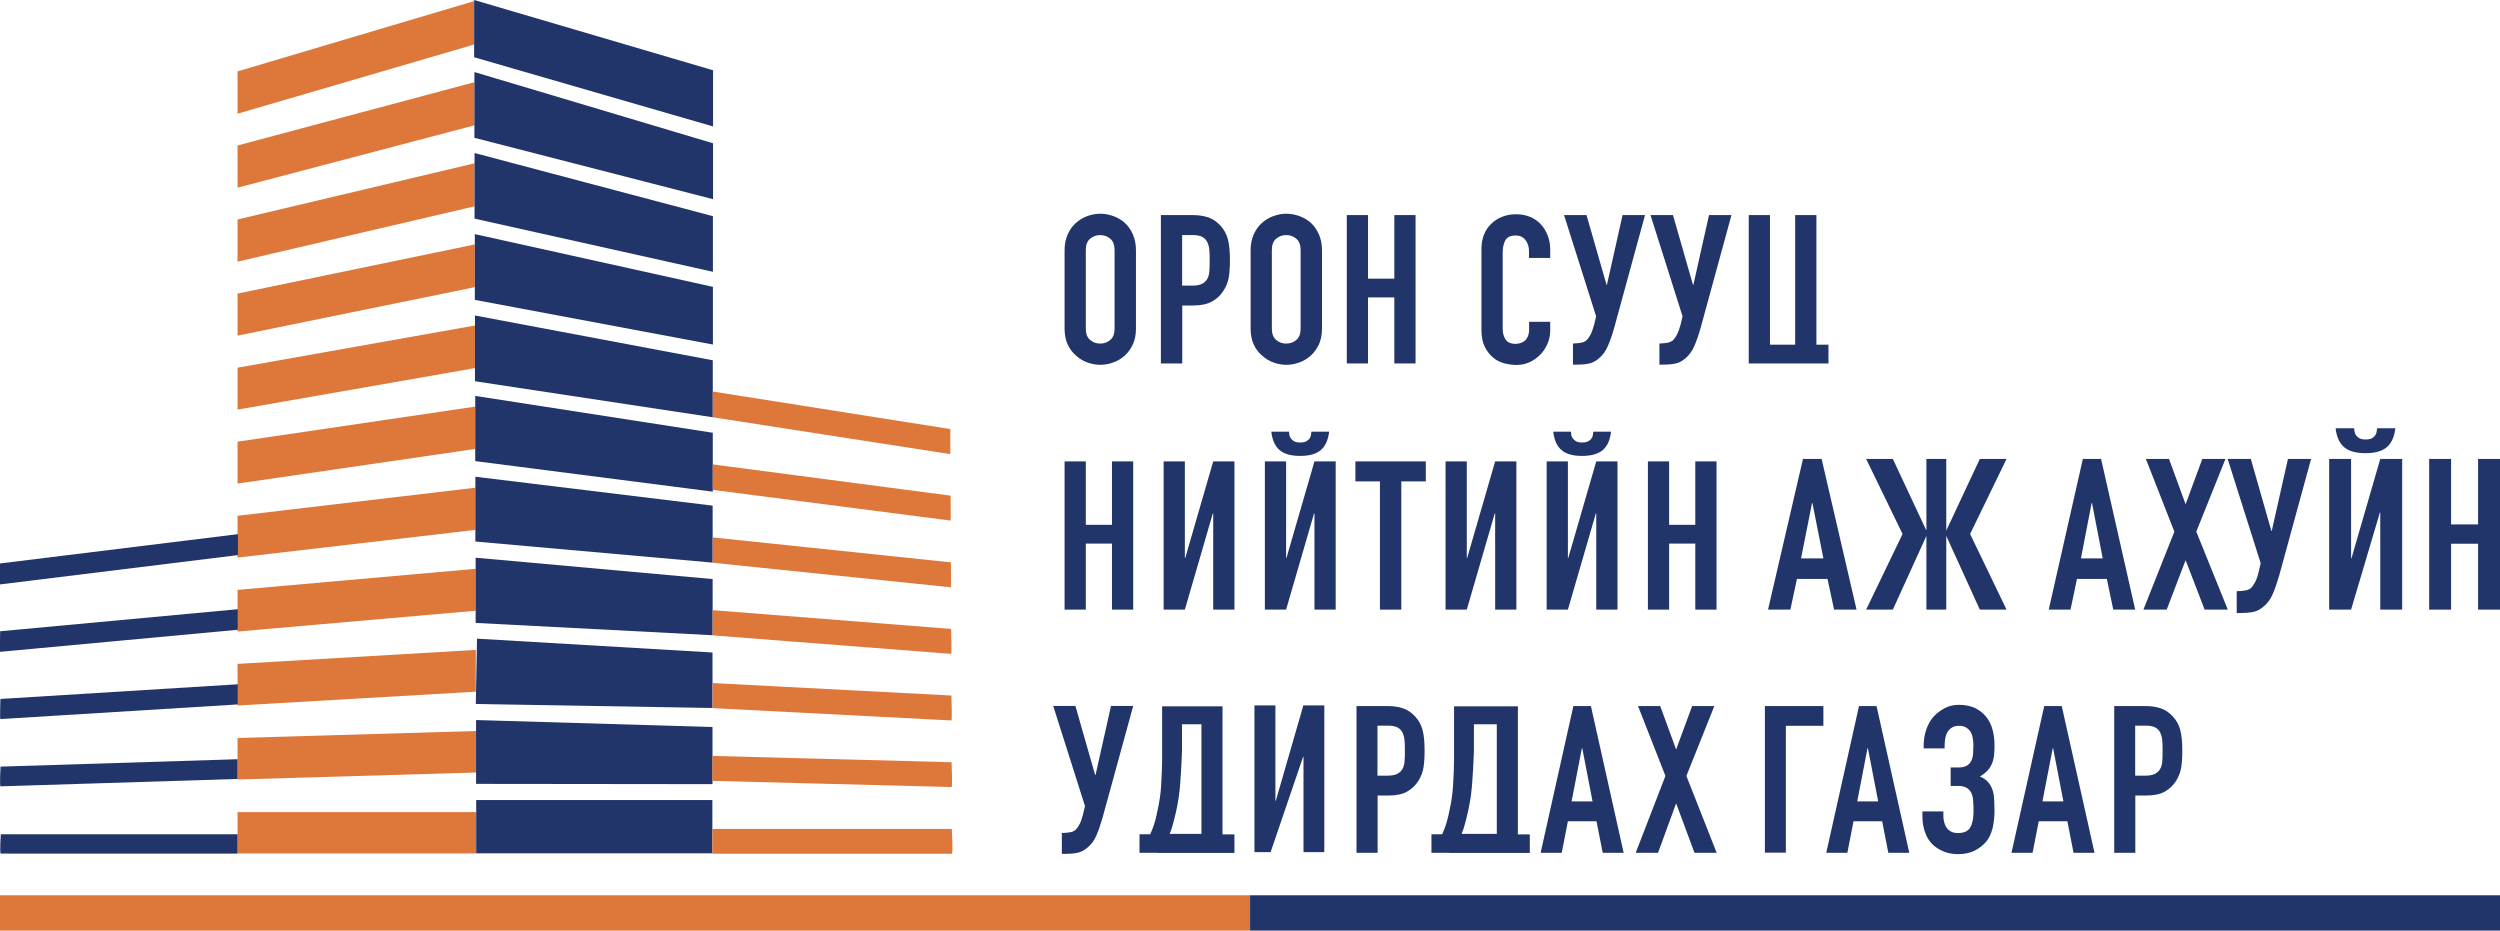 <?xml version="1.0" encoding="UTF-8"?>
<svg id="Layer_1" data-name="Layer 1" xmlns="http://www.w3.org/2000/svg" viewBox="0 0 182.49 67.93">
  <defs>
    <style>
      .cls-1 {
        fill: #21356b;
      }

      .cls-2 {
        fill: #de773a;
      }
    </style>
  </defs>
  <g>
    <g>
      <polygon class="cls-2" points="17.34 5.21 17.34 8.3 34.61 3.25 34.61 .08 17.34 5.21"/>
      <polygon class="cls-2" points="17.34 13.7 34.63 9.15 34.63 6 17.34 10.62 17.34 13.7"/>
      <polygon class="cls-2" points="17.34 19.1 34.64 15.06 34.64 11.92 17.34 16.02 17.34 19.1"/>
      <polygon class="cls-2" points="17.34 24.5 34.66 20.96 34.66 17.84 17.34 21.43 17.34 24.5"/>
      <polygon class="cls-2" points="17.34 29.9 34.67 26.87 34.67 23.76 17.34 26.84 17.34 29.9"/>
      <polygon class="cls-2" points="17.34 35.3 34.69 32.77 34.69 29.68 17.34 32.24 17.34 35.3"/>
      <polygon class="cls-2" points="17.34 40.7 34.7 38.68 34.7 35.6 17.34 37.65 17.34 40.7"/>
      <polygon class="cls-2" points="17.34 46.1 34.72 44.58 34.72 41.52 17.34 43.06 17.34 46.1"/>
      <polygon class="cls-2" points="17.34 51.5 34.73 50.49 34.73 47.44 17.34 48.46 17.34 51.5"/>
      <polygon class="cls-2" points="17.34 56.9 34.75 56.39 34.75 53.36 17.34 53.87 17.34 56.9"/>
      <rect class="cls-2" x="17.34" y="59.28" width="17.42" height="3.02"/>
    </g>
    <g>
      <polygon class="cls-1" points="52.05 5.13 52.05 9.23 34.61 4.18 34.61 0 52.05 5.13"/>
      <polygon class="cls-1" points="52.05 14.54 34.63 10.06 34.63 5.26 52.05 10.46 52.05 14.54"/>
      <polygon class="cls-1" points="52.04 19.84 34.64 15.96 34.64 11.17 52.04 15.78 52.04 19.84"/>
      <polygon class="cls-1" points="52.04 25.15 34.66 21.89 34.66 17.09 52.04 20.94 52.04 25.15"/>
      <polygon class="cls-1" points="52.03 30.46 34.67 27.83 34.67 23.03 52.03 26.3 52.03 30.46"/>
      <polygon class="cls-1" points="52.03 35.89 34.69 33.66 34.69 28.9 52.03 31.59 52.03 35.89"/>
      <polygon class="cls-1" points="52.02 41.07 34.7 39.53 34.7 34.8 52.02 36.91 52.02 41.07"/>
      <polygon class="cls-1" points="52.02 46.37 34.72 45.47 34.72 40.71 52.02 42.27 52.02 46.37"/>
      <polygon class="cls-1" points="52.01 51.68 34.73 51.39 34.82 46.62 52.01 47.63 52.01 51.68"/>
      <polygon class="cls-1" points="52.01 57.24 34.75 57.22 34.75 52.56 52.01 53.07 52.01 57.24"/>
      <rect class="cls-1" x="34.76" y="58.4" width="17.24" height="3.89"/>
    </g>
    <g>
      <polygon class="cls-2" points="69.37 33.15 69.37 31.32 52.03 28.58 52.03 30.46 69.37 33.15"/>
      <path class="cls-2" d="M69.39,36.18s.02,1.82,0,1.82-17.36-2.24-17.36-2.24v-1.86l17.36,2.28Z"/>
      <path class="cls-2" d="M69.41,41.05s.03,1.82,0,1.82-17.38-1.79-17.38-1.79v-1.85l17.38,1.82Z"/>
      <path class="cls-2" d="M69.43,45.91s.05,1.82,0,1.82-17.41-1.35-17.41-1.35v-1.84l17.41,1.37Z"/>
      <path class="cls-2" d="M69.45,50.78s.06,1.81,0,1.81-17.43-.9-17.43-.9v-1.83l17.43.91Z"/>
      <path class="cls-2" d="M69.46,55.64s.08,1.81,0,1.81-17.46-.45-17.46-.45v-1.82l17.46.46Z"/>
      <path class="cls-2" d="M69.48,60.51s.1,1.81,0,1.81h-17.48v-1.81h17.48Z"/>
    </g>
    <g>
      <polygon class="cls-1" points="0 42.66 0 41.13 17.37 38.99 17.37 40.52 0 42.66"/>
      <path class="cls-1" d="M.01,46.08l17.35-1.61v1.5S.04,47.58.01,47.58s0-1.5,0-1.5Z"/>
      <path class="cls-1" d="M.03,51.02l17.33-1.07v1.47S.08,52.49.03,52.49s0-1.47,0-1.47Z"/>
      <path class="cls-1" d="M.04,55.96l17.3-.54v1.44S.12,57.4.04,57.4s0-1.44,0-1.44Z"/>
      <path class="cls-1" d="M.06,60.9s-.1,1.41,0,1.41,17.28,0,17.28,0v-1.41H.06Z"/>
    </g>
  </g>
  <g>
    <path class="cls-1" d="M77.71,18.26c0-.44.08-.82.23-1.16.15-.33.35-.61.61-.84.24-.21.52-.38.83-.49.31-.11.62-.17.94-.17s.63.06.94.17c.31.11.59.27.84.49.24.22.44.5.59.84.15.33.23.72.23,1.16v5.72c0,.46-.08.85-.23,1.17-.15.32-.35.59-.59.81-.25.22-.53.39-.84.5-.31.11-.62.17-.94.17s-.63-.06-.94-.17c-.31-.11-.59-.28-.83-.5-.25-.21-.46-.48-.61-.81-.15-.32-.23-.71-.23-1.17v-5.72ZM79.26,23.98c0,.38.1.65.31.83.21.18.45.27.74.27s.53-.09.74-.27c.21-.18.31-.45.31-.83v-5.72c0-.37-.1-.65-.31-.83-.21-.18-.45-.27-.74-.27s-.53.09-.74.27c-.21.18-.31.45-.31.83v5.72Z"/>
    <path class="cls-1" d="M84.74,26.53v-10.83h2.33c.43,0,.8.06,1.13.17.32.11.62.31.88.59.26.28.45.62.55,1,.1.38.15.89.15,1.54,0,.49-.03.9-.08,1.23-.06.33-.17.65-.36.94-.21.36-.5.63-.85.83s-.82.3-1.4.3h-.79v4.23h-1.55ZM86.29,17.17v3.68h.74c.31,0,.56-.05.73-.14.17-.09.3-.22.38-.38.08-.15.13-.34.14-.56.02-.22.02-.47.02-.75,0-.25,0-.49-.02-.72-.01-.23-.06-.43-.14-.6-.08-.17-.2-.3-.36-.4-.16-.09-.4-.14-.7-.14h-.81Z"/>
    <path class="cls-1" d="M91.29,18.26c0-.44.08-.82.23-1.16.15-.33.35-.61.61-.84.24-.21.52-.38.83-.49.31-.11.62-.17.94-.17s.63.06.94.17c.31.11.59.27.84.49.24.22.44.5.59.84.15.33.23.72.23,1.16v5.72c0,.46-.08.85-.23,1.17-.15.32-.35.59-.59.81-.25.22-.53.39-.84.5-.31.11-.62.17-.94.17s-.63-.06-.94-.17c-.31-.11-.59-.28-.83-.5-.25-.21-.46-.48-.61-.81-.15-.32-.23-.71-.23-1.17v-5.72ZM92.84,23.98c0,.38.1.65.31.83.21.18.45.27.74.27s.53-.09.74-.27c.21-.18.31-.45.31-.83v-5.72c0-.37-.1-.65-.31-.83-.21-.18-.45-.27-.74-.27s-.53.09-.74.27c-.21.18-.31.45-.31.83v5.72Z"/>
    <path class="cls-1" d="M98.31,26.53v-10.83h1.55v4.64h1.92v-4.64h1.55v10.83h-1.55v-4.82h-1.92v4.82h-1.55Z"/>
    <path class="cls-1" d="M113.16,23.45v.67c0,.33-.06.65-.19.95-.13.3-.3.57-.52.8-.22.23-.48.42-.78.56s-.62.21-.97.21c-.29,0-.59-.04-.9-.12-.3-.08-.58-.22-.82-.43-.24-.2-.44-.46-.6-.78-.16-.32-.24-.73-.24-1.22v-5.96c0-.35.06-.68.18-.99.12-.3.29-.57.52-.79.22-.22.49-.4.8-.52.31-.13.65-.19,1.03-.19.73,0,1.32.24,1.78.71.22.23.4.51.52.83.13.32.19.67.19,1.04v.61h-1.55v-.52c0-.3-.09-.57-.26-.79-.17-.22-.41-.33-.7-.33-.39,0-.64.12-.77.36-.13.24-.19.54-.19.9v5.54c0,.31.07.58.21.79.14.21.38.32.74.32.1,0,.21-.02.33-.05.12-.04.23-.09.33-.17.09-.08.17-.19.23-.33.06-.14.09-.32.09-.53v-.53h1.55Z"/>
    <path class="cls-1" d="M114.91,25.07c.14,0,.3-.02.49-.05.18-.03.32-.1.43-.2.08-.08.17-.21.27-.39.1-.18.18-.43.27-.75l.14-.59-2.34-7.39h1.64l1.46,5.09h.03l1.14-5.09h1.64l-2.25,8.23c-.14.5-.29.94-.46,1.32-.16.39-.39.69-.68.93-.24.2-.5.33-.77.37-.27.05-.57.07-.89.07h-.21v-1.55h.11Z"/>
    <path class="cls-1" d="M121.22,25.07c.14,0,.3-.02.49-.05.18-.03.32-.1.43-.2.08-.08.17-.21.27-.39.1-.18.18-.43.27-.75l.14-.59-2.34-7.39h1.64l1.46,5.09h.03l1.14-5.09h1.64l-2.25,8.23c-.14.5-.29.94-.46,1.32-.16.39-.39.69-.68.93-.24.2-.5.33-.77.37-.27.05-.57.07-.89.07h-.21v-1.55h.11Z"/>
    <path class="cls-1" d="M127.65,26.53v-10.83h1.55v9.46h1.84v-9.46h1.55v9.46h.88v1.37h-5.82Z"/>
  </g>
  <path class="cls-1" d="M77.64,60.8c.14,0,.3-.02.48-.05.18-.03.32-.1.42-.2.08-.08.17-.21.26-.38.1-.18.18-.42.26-.74l.14-.59-2.32-7.31h1.62l1.44,5.04h.03l1.13-5.04h1.62l-2.23,8.13c-.14.49-.29.93-.45,1.31-.16.38-.39.69-.68.92-.24.2-.49.32-.76.37-.27.05-.56.07-.88.07h-.21v-1.53h.11Z"/>
  <path class="cls-1" d="M84.5,62.25h-1.32v-1.35h.78c.09-.19.18-.41.26-.65.08-.25.15-.5.21-.77s.11-.55.17-.83c.05-.29.09-.56.12-.83.02-.21.04-.45.05-.71.02-.26.03-.53.04-.8,0-.28.02-.55.02-.83,0-.28,0-.54,0-.79v-3.13h4.41v9.35h.87v1.35h-5.61ZM86.28,52.89v1.76c0,.14,0,.34-.02.61,0,.27-.03.55-.04.86-.02.31-.04.62-.06.94-.02.32-.05.59-.08.83-.02.2-.05.43-.1.68-.04.26-.1.52-.16.79s-.13.54-.2.8c-.07.27-.15.5-.24.71h2.32v-8h-1.43Z"/>
  <path class="cls-1" d="M105.81,62.25h-1.32v-1.35h.78c.09-.19.18-.41.26-.65.08-.25.15-.5.21-.77s.11-.55.17-.83c.05-.29.09-.56.12-.83.02-.21.04-.45.05-.71.02-.26.03-.53.04-.8,0-.28.02-.55.02-.83,0-.28,0-.54,0-.79v-3.13h4.66v9.35h.87v1.35h-5.86ZM107.59,52.89v1.76c0,.14,0,.34-.02.61,0,.27-.03.55-.04.86-.02.31-.04.62-.06.94-.02.32-.05.59-.08.83-.02.2-.05.43-.1.68-.04.26-.1.52-.16.79s-.13.54-.2.8c-.07.27-.15.5-.24.71h2.57v-8h-1.68Z"/>
  <path class="cls-1" d="M95.15,62.2v-6.95h-.03l-2.37,6.95h-1.18v-10.71h1.53v6.96h.03l2.01-6.96h1.53v10.71h-1.53Z"/>
  <path class="cls-1" d="M99.02,62.25v-10.71h2.3c.42,0,.79.06,1.11.17s.61.31.87.59c.26.28.44.61.54.98.1.38.15.88.15,1.53,0,.48-.03.89-.08,1.22-.06.33-.17.64-.35.93-.21.35-.49.62-.84.82-.35.2-.81.29-1.38.29h-.78v4.18h-1.53ZM100.55,52.98v3.64h.74c.31,0,.55-.05.72-.14.17-.09.3-.22.38-.38.08-.15.13-.34.14-.56.02-.22.02-.47.02-.74,0-.25,0-.49-.02-.71s-.06-.42-.14-.59c-.08-.17-.2-.3-.36-.39-.16-.09-.39-.14-.69-.14h-.8Z"/>
  <path class="cls-1" d="M112.46,62.25l2.39-10.71h1.28l2.39,10.71h-1.53l-.45-2.3h-2.09l-.45,2.3h-1.53ZM116.25,58.5l-.75-3.88h-.03l-.75,3.88h1.53Z"/>
  <path class="cls-1" d="M119.4,62.25l2.17-5.61-2-5.1h1.62l1.16,3.17,1.17-3.17h1.62l-2.04,5.1,2.21,5.61h-1.62l-1.34-3.61-1.32,3.61h-1.62Z"/>
  <path class="cls-1" d="M128.83,62.25v-10.71h4.27v1.44h-2.74v9.26h-1.53Z"/>
  <path class="cls-1" d="M133.31,62.25l2.39-10.71h1.28l2.39,10.71h-1.53l-.45-2.3h-2.09l-.45,2.3h-1.53ZM137.1,58.5l-.75-3.88h-.03l-.75,3.88h1.53Z"/>
  <path class="cls-1" d="M140.43,54.25c0-.3.06-.64.19-1.02.13-.38.32-.71.58-.98.23-.23.49-.42.78-.57.29-.15.63-.23,1.01-.23.45,0,.84.08,1.17.23.33.16.59.36.8.62.22.26.38.57.48.93.1.36.15.74.15,1.14,0,.2,0,.4-.02.61,0,.21-.05.41-.11.62-.07.21-.17.4-.32.58-.15.18-.35.35-.62.5.27.11.48.25.62.43.15.18.25.37.32.59.07.22.1.45.11.71s.02.52.02.79c0,.45-.05.87-.14,1.26-.1.39-.25.72-.47.98-.22.26-.5.48-.83.65-.34.17-.75.26-1.24.26-.37,0-.72-.07-1.04-.2-.32-.13-.6-.31-.83-.54-.23-.23-.41-.53-.53-.89s-.18-.72-.18-1.08v-.41h1.53v.42c.01.14.03.28.07.41.04.14.09.26.17.37.08.11.19.2.32.27.13.07.3.11.5.11.45,0,.75-.14.91-.43.16-.29.23-.67.23-1.17,0-.28-.01-.54-.03-.79-.02-.25-.07-.44-.15-.58-.18-.31-.48-.47-.9-.47h-.59v-1.35h.63c.19,0,.36-.04.51-.11.15-.07.27-.19.36-.36.08-.16.13-.35.14-.57.01-.22.02-.42.02-.59,0-.18-.02-.36-.05-.53-.03-.18-.09-.33-.17-.46-.08-.12-.19-.22-.32-.3-.14-.08-.31-.12-.52-.12-.19,0-.35.04-.47.11-.13.07-.23.16-.31.27-.09.12-.16.28-.2.47-.04.19-.06.38-.06.56v.24h-1.53v-.38Z"/>
  <path class="cls-1" d="M146.83,62.25l2.39-10.71h1.28l2.39,10.71h-1.53l-.45-2.3h-2.09l-.45,2.3h-1.53ZM150.62,58.5l-.75-3.88h-.03l-.75,3.88h1.53Z"/>
  <path class="cls-1" d="M154.33,62.25v-10.71h2.3c.42,0,.79.06,1.11.17s.61.31.87.59c.26.28.44.61.54.98.1.38.15.88.15,1.53,0,.48-.03.89-.08,1.22-.06.33-.17.64-.35.93-.21.35-.49.62-.84.82-.35.2-.81.29-1.38.29h-.78v4.18h-1.53ZM155.86,52.98v3.64h.74c.31,0,.55-.05.72-.14.17-.09.3-.22.38-.38.08-.15.13-.34.14-.56.02-.22.02-.47.02-.74,0-.25,0-.49-.02-.71s-.06-.42-.14-.59c-.08-.17-.2-.3-.36-.39-.16-.09-.39-.14-.69-.14h-.8Z"/>
  <g>
    <path class="cls-1" d="M129.06,44.5l2.55-11h1.36l2.55,11h-1.64l-.48-2.24h-2.23l-.48,2.24h-1.64ZM133.1,40.76l-.8-4.04h-.03l-.8,4.04h1.64Z"/>
    <path class="cls-1" d="M149.55,44.5l2.49-11h1.33l2.49,11h-1.6l-.47-2.24h-2.18l-.47,2.24h-1.6ZM153.49,40.76l-.78-4.04h-.03l-.78,4.04h1.6Z"/>
    <path class="cls-1" d="M156.46,44.5l2.26-5.69-2.08-5.31h1.69l1.21,3.31,1.22-3.31h1.69l-2.13,5.31,2.3,5.69h-1.69l-1.39-3.61-1.38,3.61h-1.69Z"/>
    <path class="cls-1" d="M163.4,43.15c.15,0,.31-.02.5-.05.19-.03.33-.1.44-.2.08-.08.17-.22.27-.4.1-.18.19-.44.27-.78l.14-.61-2.41-7.61h1.69l1.5,5.25h.03l1.18-5.25h1.69l-2.32,8.48c-.15.51-.3.97-.47,1.36-.17.4-.4.72-.71.96-.25.21-.51.34-.79.38-.28.05-.58.07-.92.07h-.22v-1.6h.11Z"/>
    <path class="cls-1" d="M173.75,44.5v-7.08h-.03l-2.1,7.08h-1.6v-11h1.6v7.25h.03l2.1-7.25h1.6v11h-1.6ZM171.84,31.26c.01.06.02.14.03.23.01.09.04.18.1.27.06.09.14.16.25.23.11.06.26.09.46.09s.35-.03.46-.09c.11-.06.19-.14.25-.23.06-.09.09-.18.1-.27.01-.09.02-.16.03-.23h1.33c-.07.63-.28,1.09-.62,1.38-.34.29-.86.44-1.56.44s-1.22-.15-1.56-.44c-.34-.29-.55-.75-.62-1.38h1.33Z"/>
    <path class="cls-1" d="M177.32,44.5v-11h1.6v4.78h1.97v-4.78h1.6v11h-1.6v-4.81h-1.97v4.81h-1.6Z"/>
    <path class="cls-1" d="M140.62,44.5v-5.38s-2.45,5.38-2.45,5.38h-1.95l2.66-5.52-2.66-5.48h1.95s2.45,5.23,2.45,5.23v-5.23h1.45v5.23l2.45-5.23h1.95l-2.66,5.48,2.66,5.52h-1.95l-2.45-5.38v5.38h-1.45Z"/>
  </g>
  <g>
    <path class="cls-1" d="M77.71,44.5v-10.82h1.55v4.63h1.91v-4.63h1.55v10.82h-1.55v-4.82h-1.91v4.82h-1.55Z"/>
    <path class="cls-1" d="M88.56,44.5v-7.02h-.03l-2.04,7.02h-1.55v-10.82h1.55v7.04h.03l2.04-7.04h1.55v10.82h-1.55Z"/>
    <path class="cls-1" d="M95.95,44.5v-7.02h-.03l-2.04,7.02h-1.55v-10.82h1.55v7.04h.03l2.04-7.04h1.55v10.82h-1.55ZM94.09,31.51c0,.06.02.13.03.22,0,.09.04.17.1.26.06.09.14.16.24.22s.26.09.45.09.34-.03.45-.09c.11-.06.19-.13.24-.22.06-.09.09-.17.1-.26,0-.09.02-.16.03-.22h1.29c-.07.61-.27,1.05-.6,1.34-.33.28-.83.43-1.51.43s-1.18-.14-1.51-.43c-.33-.28-.53-.73-.6-1.34h1.29Z"/>
    <path class="cls-1" d="M100.73,44.5v-9.36h-1.79v-1.46h5.14v1.46h-1.79v9.36h-1.55Z"/>
    <path class="cls-1" d="M109.14,44.5v-7.02h-.03l-2.04,7.02h-1.55v-10.82h1.55v7.04h.03l2.04-7.04h1.55v10.82h-1.55Z"/>
    <path class="cls-1" d="M116.52,44.5v-7.02h-.03l-2.04,7.02h-1.55v-10.82h1.55v7.04h.03l2.04-7.04h1.55v10.82h-1.55ZM114.67,31.51c0,.06.02.13.03.22,0,.09.04.17.1.26.06.09.14.16.24.22s.26.09.45.09.34-.03.45-.09c.11-.06.19-.13.24-.22.06-.09.09-.17.1-.26,0-.09.02-.16.03-.22h1.29c-.07.61-.27,1.05-.6,1.34-.33.28-.83.43-1.51.43s-1.18-.14-1.51-.43c-.33-.28-.53-.73-.6-1.34h1.29Z"/>
    <path class="cls-1" d="M120.29,44.5v-10.82h1.55v4.63h1.91v-4.63h1.55v10.82h-1.55v-4.82h-1.91v4.82h-1.55Z"/>
  </g>
  <g>
    <rect class="cls-2" y="65.35" width="91.25" height="2.58"/>
    <rect class="cls-1" x="91.25" y="65.35" width="91.25" height="2.58"/>
  </g>
</svg>